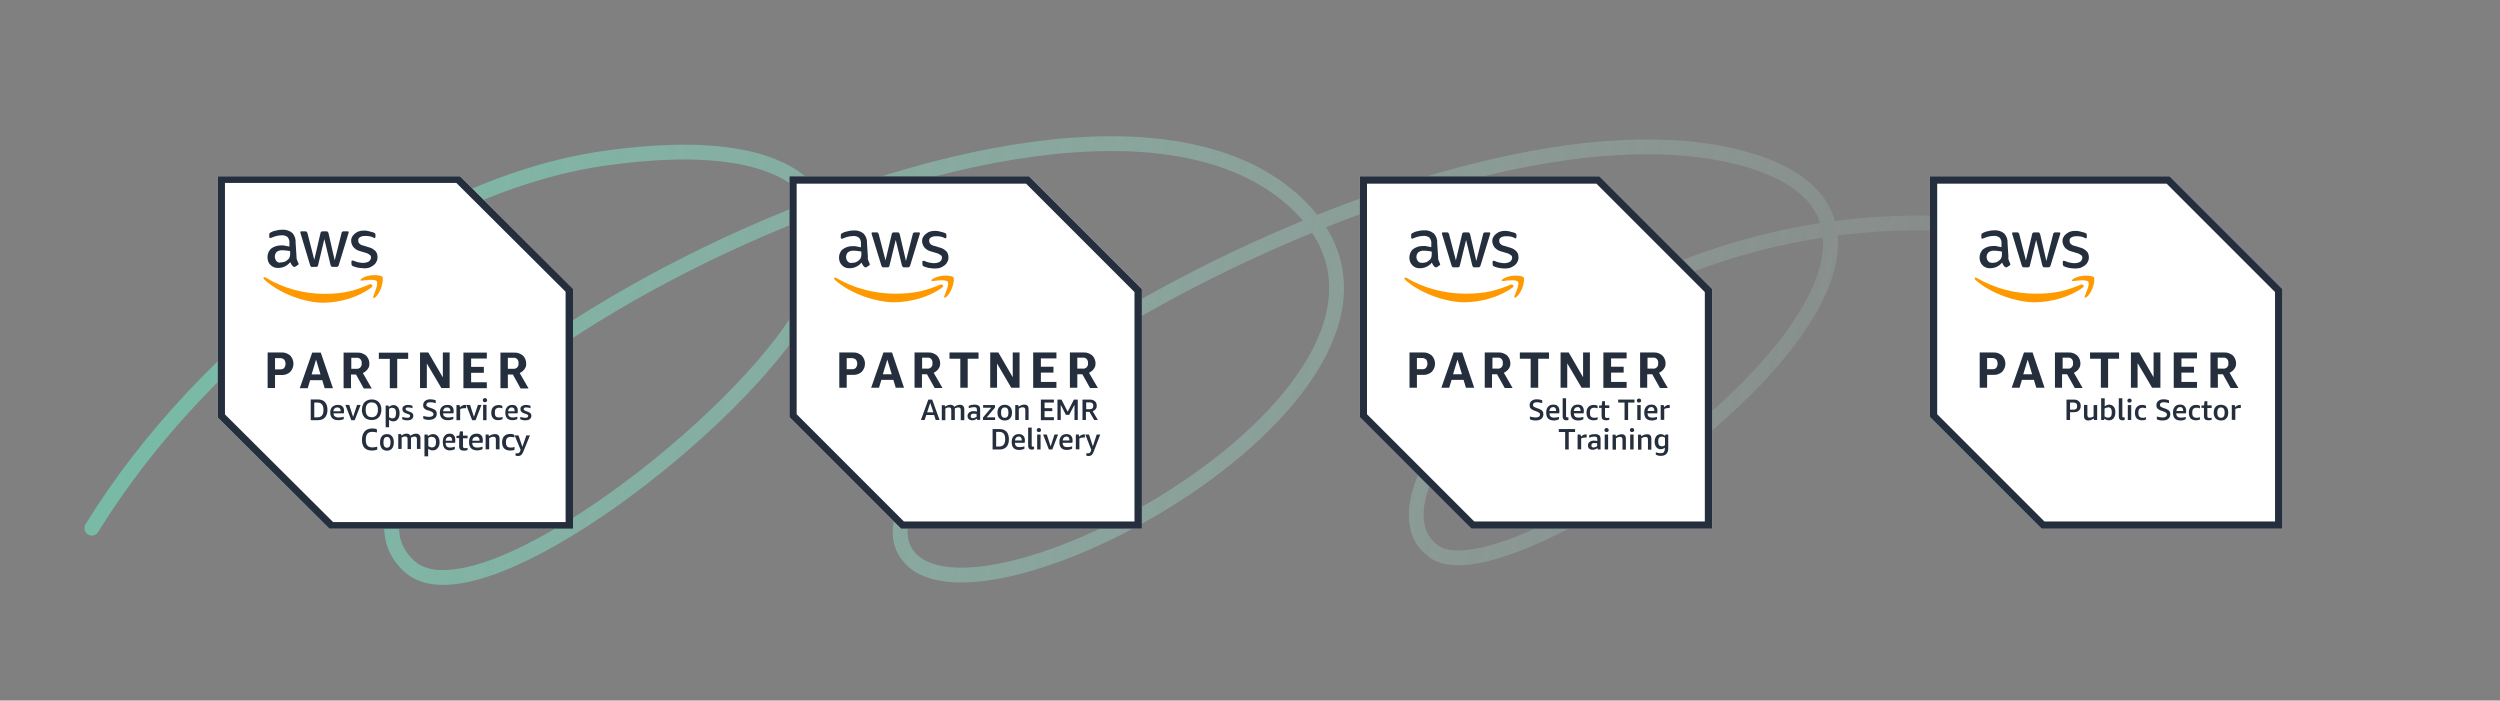 <?xml version="1.0" encoding="UTF-8"?>
<svg id="Layer_1" xmlns="http://www.w3.org/2000/svg" xmlns:xlink="http://www.w3.org/1999/xlink" version="1.1" viewBox="0 0 1688 473">
  <rect x="0" y="0" width="1688" height="473" fill="#808080" stroke="none"/>
  <!-- Generator: Adobe Illustrator 29.7.1, SVG Export Plug-In . SVG Version: 2.1.1 Build 8)  -->
  <defs>
    <style>
      .st0, .st1 {
        fill: none;
      }

      .st2 {
        fill: #f90;
      }

      .st3 {
        clip-path: url(#clippath-1);
      }

      .st4 {
        clip-path: url(#clippath-2);
      }

      .st5 {
        fill: #fff;
      }

      .st1 {
        stroke: url(#linear-gradient);
        stroke-linecap: round;
        stroke-width: 10px;
      }

      .st6 {
        fill: #242e3d;
      }

      .st7 {
        clip-path: url(#clippath);
      }
    </style>
    <linearGradient id="linear-gradient" x1="169.2" y1="350.3" x2="1506.5" y2="29.3" gradientTransform="translate(0 474) scale(1 -1)" gradientUnits="userSpaceOnUse">
      <stop offset="0" stop-color="#75e1c1" stop-opacity=".6"/>
      <stop offset="1" stop-color="#d1f5ea" stop-opacity="0"/>
    </linearGradient>
    <clipPath id="clippath">
      <rect class="st0" x="147" y="119" width="240" height="238"/>
    </clipPath>
    <clipPath id="clippath-1">
      <rect class="st0" x="918" y="119" width="238" height="238"/>
    </clipPath>
    <clipPath id="clippath-2">
      <rect class="st0" x="1303.1" y="119" width="238" height="238"/>
    </clipPath>
  </defs>
  <path class="st1" d="M62,356.6c75.9-123.2,218.7-231.3,345.2-249.6,143.5-20.7,178.4,36.1,131.6,108.9-51.3,79.9-219,206.2-262.4,166.5C178.1,292.7,711.3-7.4,872.4,134.5c133.2,117.3-216.9,309.6-260.9,238.4-47.3-76.7,366.2-320.3,565.5-265.9,195.2,53.3-151.5,303.2-208,265.9-66.6-44,135.6-266.3,408-214.6"/>
  <g>
    <g class="st7">
      <g>
        <path class="st5" d="M310.1,118.5h-163.2v163.3l76,75.7h164v-162.5l-76.8-76.5Z"/>
        <path class="st6" d="M308.1,123.5l73.8,73.5v155.5h-157l-73-72.7V123.5h156.2ZM310.1,118.5h-163.2v163.3l76,75.7h164v-162.5l-76.8-76.5Z"/>
        <path class="st6" d="M185.7,253.2v8.8h-5v-24h9.2c2.2-.2,4.2.6,6,2,3,3.2,3,8,0,11.2-1.6,1.4-3.8,2.2-6,2h-4.2ZM185.7,249.4h3.6c1,0,2-.2,2.6-1,1.2-1.6,1.2-4,0-5.6-.8-.6-1.6-1-2.6-1h-3.6v7.6h0ZM219.2,262.1l-1.6-5.4h-8.2l-1.6,5.4h-5.4l8.4-24h5.8l8.2,24h-5.6ZM210.4,252.8h6l-3-10-3,10h0ZM232,262.1v-24h9.2c2.2-.2,4.2.6,6,2,1.4,1.4,2.2,3.4,2.2,5.4s-.4,2.6-1.2,3.8c-.8,1.2-2,2-3.2,2.6l6,10.4h-5.4l-5.2-9.4h-3.4v9.2h-5ZM237,249h3.6c1.8.2,3.4-1,3.6-2.8v-1c.2-1.8-1-3.4-2.6-3.6h-4.4v7.4h-.2ZM263.2,262.1v-19.8h-7.4v-4.2h19.8v4.2h-7.4v19.8h-5ZM288.2,245.4v16.6h-4.6v-24h5.6l9.8,16.8v-16.8h4.6v24h-5.6l-9.8-16.6h0ZM312.9,262.1v-24h15.8v4h-10.6v5.6h8.6v4h-8.6v6.4h10.6v4h-15.8ZM337.9,262.1v-24h9.2c2.2-.2,4.2.6,6,2,1.4,1.4,2.2,3.4,2.2,5.4s-.4,2.6-1.2,3.8c-.8,1.2-2,2-3.2,2.6l6,10.4h-5.4l-5.2-9.4h-3.4v9.2h-5ZM342.9,249h3.6c1.8.2,3.4-1,3.6-2.8v-1c.2-1.8-1-3.4-2.6-3.6h-4.6v7.4h0Z"/>
        <path class="st6" d="M200.2,173.2c0,.8,0,1.6.4,2.4.2.6.6,1.4.8,2,.2.2.2.4.2.6,0,.4-.2.6-.6.8l-1.8,1.2h-.6c-.4,0-.6-.2-.8-.4-.4-.4-.8-.8-1-1.2-.2-.4-.6-1-.8-1.6-2,2.4-4.8,3.9-8,3.9-2,.2-4-.6-5.4-2-1.4-1.4-2-3.2-2-5.3s.8-4.2,2.4-5.7c1.8-1.4,4.2-2.2,6.6-2.2s2,0,2.8.2l3,.6v-2c.2-1.6-.2-3.2-1.2-4.4-1.2-1-2.8-1.4-4.4-1.2-1,0-2,.2-3,.4-1,.2-2,.6-3,1-.4.2-.6.2-1,.4h-.4c-.4,0-.6-.2-.6-.8v-1.4c0-.4,0-.6.2-1,.2-.2.4-.4.8-.6,1-.6,2.2-1,3.4-1.2,1.4-.4,2.8-.6,4.2-.6,2.6-.2,5,.6,7,2.2,1.6,1.8,2.4,4.2,2.2,6.7l.6,9.3h0ZM189.3,177.2c1,0,1.8-.2,2.8-.4,1-.4,1.8-1,2.6-1.8.4-.4.8-1,1-1.8.2-.8.2-1.6.2-2.4v-1.2c-.8-.2-1.6-.4-2.4-.4-.8-.2-1.6-.2-2.6-.2-1.4-.2-2.8.2-4,1-1.6,1.6-1.8,4.2-.4,6.1.8,1,1.8,1.4,2.8,1.2ZM211,180.3c-.4,0-.8,0-1-.2-.2-.2-.4-.6-.6-1l-6.4-21.3c-.2-.4-.2-.8-.2-1,0-.4.2-.6.4-.6h2.8c.4,0,.8,0,1,.2.2.2.4.6.6,1l4.6,18,4.2-18c0-.4.2-.8.6-1,.4-.2.8-.2,1-.2h2.2c.4,0,.8,0,1,.2.2.2.4.6.6,1l4.2,18.4,4.6-18.4c0-.4.2-.8.6-1,.4-.2.6-.2,1-.2h2.6c.4,0,.6.2.6.4v.6c0,.2-.2.4-.2.6l-6.4,21c0,.4-.2.8-.6,1-.2.4-.6.4-1,.4h-2.4c-.4,0-.8,0-1-.2-.2-.4-.4-.6-.6-1l-4.2-17.6-4.2,17.6c0,.4-.2.8-.6,1-.2.2-.6.2-.8.2h-2.4ZM245.7,181.1c-1.4,0-2.8-.2-4.2-.4-1-.2-2.2-.6-3.2-1-.6-.2-1-.8-1-1.6v-1.4c0-.6.2-.8.6-.8h.4c.2,0,.4.2.6.2,1,.4,2,.8,3,1,1,.2,2.2.4,3.2.4s2.8-.2,4-1c.8-.6,1.4-1.6,1.4-2.6s-.2-1.4-.8-1.8c-.8-.6-1.8-1.2-2.8-1.4l-4-1.2c-1.6-.4-3.2-1.4-4.4-2.8-.8-1.2-1.4-2.6-1.4-4s.2-2,.8-3c.4-.8,1.2-1.6,2-2.2.8-.6,1.8-1.2,2.8-1.4,1.2-.4,2.2-.4,3.4-.4s1.2,0,1.8.2c.6,0,1.2.2,1.8.4.6.2,1,.2,1.6.4.4.2.8.2,1.2.4.4.2.6.4.8.6.2.2.2.6.2,1v1.2c0,.6-.2.8-.6.8s-.8-.2-1-.4c-1.6-.8-3.4-1-5.2-1s-2.4.2-3.6.8c-.8.4-1.4,1.4-1.2,2.4,0,.8.2,1.4.8,2,.8.8,1.8,1.2,3,1.4l3.8,1.2c1.6.4,3,1.4,4.2,2.6.8,1,1.2,2.4,1.2,3.9s-.2,2.2-.8,3.2c-.4,1-1.2,1.8-2,2.4-.8.6-2,1.2-3,1.6-.8.2-2.2.4-3.4.4h0Z"/>
        <path class="st2" d="M250.7,194.1c-8.9,6.8-21.6,10.3-32.7,10.3s-28.9-5.6-39.8-15.9c-.8-.8,0-1.8,1-1.2,12.1,7.4,25.9,11.1,39.8,11.1s20.8-2.3,30.5-6.4c1.4-.6,2.8,1,1.2,2.1ZM252,200.3c-.4.8.4,1.2,1.2.6,4.8-4.1,5.9-12.8,5-14-1-1.2-9.3-2.3-14.3,1.4-.8.6-.6,1.5.2,1.2,2.8-.4,9.1-1.2,10.3.4,1.2,1.6-1.4,7.6-2.4,10.3h0Z"/>
        <path class="st6" d="M209.8,283.7v-14h4.8c2.1,0,3.7.6,4.8,1.8,1.1,1.2,1.7,2.9,1.7,5.2s-.6,4-1.7,5.2c-1.1,1.2-2.7,1.8-4.8,1.8h-4.8ZM212.2,271.7v10.1h2c2.8,0,4.2-1.6,4.2-4.8v-.4c0-3.2-1.4-4.8-4.2-4.8h-2Z"/>
        <path class="st6" d="M225.2,279.1c0,1,.3,1.7.9,2.1.6.4,1.4.7,2.6.7s2.2-.2,3.4-.5v1.6c-.5.2-1.1.4-1.7.5-.6.2-1.3.2-2,.2-1.7,0-3.1-.4-4-1.3-.9-.9-1.4-2.1-1.4-3.8s.4-2.9,1.3-3.8c.9-.9,2.2-1.4,3.8-1.4s2.4.3,3.1,1c.7.7,1.1,1.6,1.1,2.9s0,1.2-.2,1.8h-6.9ZM227.8,275.1c-.8,0-1.4.2-1.9.7-.5.5-.8,1.1-.8,1.9h4.9v-.2c0-.8-.2-1.4-.6-1.8-.4-.4-.9-.6-1.7-.6Z"/>
        <path class="st6" d="M237.2,283.7l-4-10.3h2.6l2.6,8.1,2.7-8.1h2.4l-4,10.3h-2.3,0Z"/>
        <path class="st6" d="M246.9,276.7c0,1.6.3,2.9,1,3.7.7.9,1.7,1.3,3.1,1.3s2.3-.4,3.1-1.3c.7-.9,1.1-2.1,1.1-3.7s-.4-2.9-1.1-3.7c-.7-.9-1.7-1.3-3.1-1.3s-2.4.4-3.1,1.3c-.7.8-1,2.1-1,3.7ZM244.4,276.7c0-1.4.3-2.7.8-3.7.5-1.1,1.3-1.9,2.3-2.4,1-.6,2.2-.9,3.5-.9s2.5.3,3.4.8c1,.5,1.7,1.3,2.3,2.4.6,1.1.8,2.3.8,3.8s-.3,2.6-.8,3.7c-.5,1.1-1.3,1.8-2.3,2.4-1,.6-2.2.8-3.5.8s-2.5-.3-3.5-.8c-1-.5-1.7-1.4-2.3-2.4-.5-1.1-.8-2.3-.8-3.7h0Z"/>
        <path class="st6" d="M260.4,288.4v-14.6h1.9l.2,1.1c.4-.4.9-.8,1.5-1,.6-.2,1.1-.4,1.7-.4,1.2,0,2.2.5,3,1.5.7,1,1.1,2.3,1.1,3.9s-.2,2.1-.5,2.9c-.3.8-.8,1.5-1.5,2-.6.5-1.4.7-2.2.7s-1.1-.1-1.6-.3c-.5-.2-.9-.5-1.3-.8v5.1h-2.3ZM265,275.3c-.9,0-1.6.2-2.3.8v5.6c.7.5,1.5.8,2.3.8s1.4-.3,1.8-.9c.4-.6.6-1.5.6-2.7s-.2-2.1-.6-2.6c-.4-.6-1-.9-1.8-.9h0Z"/>
        <path class="st6" d="M276.9,280.8c0-.3-.1-.5-.3-.7-.2-.2-.5-.4-1-.5l-1.7-.6c-1.5-.6-2.2-1.4-2.2-2.7s.3-1.6,1-2.1c.7-.5,1.6-.8,2.8-.8s2.1.2,3,.6v1.6c-1-.3-2-.5-2.9-.5s-1,0-1.3.3c-.3.2-.4.4-.4.8s.1.5.3.7c.2.2.6.4,1.1.6l1.6.6c.8.3,1.4.7,1.7,1.1.3.4.5.9.5,1.5,0,1-.4,1.7-1.1,2.3-.7.6-1.7.8-3,.8s-1.2,0-1.8-.2c-.6-.1-1.1-.3-1.6-.5v-1.6c1.3.4,2.4.6,3.4.6s1.1-.1,1.4-.3c.3-.2.5-.5.5-.9h0Z"/>
        <path class="st6" d="M288.9,277.2c-1.1-.4-1.9-.9-2.5-1.5-.5-.6-.7-1.3-.7-2.1,0-1.2.5-2.2,1.3-2.9.9-.7,2-1.1,3.5-1.1s2.5.2,3.7.7v1.9c-1.3-.4-2.5-.6-3.6-.6-1.8,0-2.7.6-2.7,1.7s.2.8.5,1.1c.3.3.9.6,1.7.8l1.7.6c1.1.4,1.9.9,2.4,1.4.5.6.7,1.3.7,2.2,0,1.3-.5,2.3-1.4,3-.9.7-2.2,1.1-3.8,1.1s-1.4,0-2.1-.2c-.7-.1-1.3-.3-1.8-.6v-1.9c.6.2,1.3.4,2,.5.7.1,1.4.2,1.9.2.9,0,1.6-.2,2.2-.5.5-.3.8-.8.8-1.4s-.2-.8-.5-1.1c-.3-.3-.8-.5-1.6-.9l-1.8-.7h0Z"/>
        <path class="st6" d="M299.2,279.1c0,1,.3,1.7.9,2.1.6.4,1.4.7,2.6.7s2.2-.2,3.4-.5v1.6c-.5.2-1.1.4-1.7.5-.7.2-1.3.2-2,.2-1.8,0-3.1-.4-4-1.3-.9-.9-1.4-2.1-1.4-3.8s.4-2.9,1.3-3.8c.9-.9,2.2-1.4,3.8-1.4s2.4.3,3.1,1c.7.7,1.1,1.6,1.1,2.9s0,1.2-.2,1.8h-6.9ZM301.9,275.1c-.8,0-1.4.2-1.9.7-.5.5-.8,1.1-.8,1.9h4.9v-.2c0-.8-.2-1.4-.6-1.8-.4-.4-.9-.6-1.7-.6h0Z"/>
        <path class="st6" d="M308.2,283.7v-10.2h2.1l.3,1.5c.6-.6,1.1-1,1.6-1.2s1-.4,1.6-.4.5,0,.9,0v2.2c-.4,0-.8,0-1.2,0-1.1,0-2,.2-2.8.7v7.4h-2.6Z"/>
        <path class="st6" d="M318.8,283.7l-4-10.3h2.6l2.6,8.1,2.7-8.1h2.4l-4,10.3h-2.3,0Z"/>
        <path class="st6" d="M326.2,283.7v-10.4h2.3v10.4h-2.3ZM327.4,271.6c-.4,0-.8-.1-1-.4-.2-.2-.4-.6-.4-1s.1-.8.4-1c.2-.2.6-.4,1-.4s.8.1,1.1.4c.2.2.4.6.4,1s-.1.8-.4,1c-.2.2-.6.4-1.1.4Z"/>
        <path class="st6" d="M339.1,283.1c-.8.4-1.7.6-2.7.6-1.5,0-2.7-.4-3.5-1.3-.8-.9-1.2-2.1-1.2-3.7s.4-2.9,1.3-3.8c.9-.9,2-1.4,3.6-1.4s1.8.2,2.6.6v1.6c-.9-.3-1.6-.4-2.2-.4-1,0-1.7.3-2.2.8-.5.5-.7,1.3-.7,2.5v.2c0,1.1.2,1.9.7,2.4.5.5,1.2.7,2.2.7s1.5-.1,2.3-.4v1.6h0Z"/>
        <path class="st6" d="M343.1,279.1c0,1,.3,1.7.8,2.1.5.4,1.3.7,2.3.7s2-.2,3.1-.5v1.6c-.4.2-1,.4-1.5.5-.6.2-1.2.2-1.8.2-1.6,0-2.8-.4-3.6-1.3-.8-.9-1.2-2.1-1.2-3.8s.4-2.9,1.2-3.8c.8-.9,1.9-1.4,3.4-1.4s2.2.3,2.8,1c.7.7,1,1.6,1,2.9s0,1.2-.2,1.8h-6.2ZM345.5,275.1c-.7,0-1.2.2-1.7.7-.4.5-.7,1.1-.7,1.9h4.4v-.2c0-.8-.2-1.4-.5-1.8-.4-.4-.8-.6-1.5-.6Z"/>
        <path class="st6" d="M356.6,280.8c0-.3,0-.5-.3-.7-.2-.2-.5-.4-1-.5l-1.7-.6c-1.5-.6-2.2-1.4-2.2-2.7s.3-1.6,1-2.1,1.6-.8,2.8-.8,2.1.2,3,.6v1.6c-1-.3-2-.5-2.9-.5s-1,0-1.3.3c-.3.2-.4.4-.4.8s.1.5.3.7c.2.2.6.4,1.1.6l1.6.6c.8.3,1.4.7,1.7,1.1.3.4.5.9.5,1.5,0,1-.4,1.7-1.1,2.3-.7.6-1.7.8-3,.8s-1.2,0-1.8-.2c-.6-.1-1.1-.3-1.6-.5v-1.6c1.3.4,2.4.6,3.4.6s1.1-.1,1.4-.3c.3-.2.5-.5.5-.9h0Z"/>
        <path class="st6" d="M254.7,303.6c-1.1.4-2.3.6-3.6.6-2.2,0-3.9-.6-5-1.8-1.1-1.2-1.7-3-1.7-5.4s.6-4.3,1.8-5.7c1.2-1.3,2.9-2,5-2s2.3.2,3.3.6v2.1c-1.3-.3-2.3-.4-3.1-.4-1.5,0-2.6.4-3.3,1.2-.7.8-1.1,2.1-1.1,3.8v.5c0,1.7.3,2.9,1.1,3.8.7.8,1.8,1.2,3.3,1.2s1.9-.2,3.3-.5v2.1h0Z"/>
        <path class="st6" d="M261.3,304.3c-1.5,0-2.6-.5-3.5-1.5-.8-1-1.2-2.4-1.2-4.1s.4-3.1,1.2-4.1c.8-1,2-1.5,3.5-1.5s2.6.5,3.4,1.5c.8,1,1.2,2.3,1.2,4.1s-.4,3.1-1.2,4.1c-.8,1-2,1.5-3.4,1.5ZM261.3,302.3c1.6,0,2.4-1.2,2.4-3.6s-.8-3.7-2.4-3.7-2.4,1.2-2.4,3.7.8,3.6,2.4,3.6Z"/>
        <path class="st6" d="M281.5,303.3v-6.8c0-.6-.1-1-.4-1.3-.2-.3-.6-.4-1.1-.4s-.9,0-1.3.2c-.4.1-.8.3-1.2.5v7.7h-2.3v-6.8c0-.6-.1-1-.4-1.3-.2-.3-.6-.4-1.1-.4s-.8,0-1.3.2c-.4.1-.8.3-1.2.5v7.7h-2.3v-10h1.9l.2,1c.7-.4,1.3-.8,1.8-1,.6-.2,1.2-.3,1.8-.3,1.2,0,2,.4,2.5,1.4,1.3-.9,2.6-1.4,3.8-1.4s1.7.3,2.2.8c.5.5.8,1.2.8,2.2v7.3h-2.3Z"/>
        <path class="st6" d="M286.6,308v-14.6h2.1l.2,1.1c.5-.4,1-.8,1.6-1,.6-.2,1.3-.4,1.9-.4,1.3,0,2.4.5,3.2,1.5.8,1,1.2,2.3,1.2,3.9s-.2,2.1-.6,2.9c-.3.8-.9,1.5-1.6,2-.7.5-1.5.7-2.4.7s-1.2-.1-1.7-.3c-.6-.2-1-.5-1.4-.8v5.1h-2.5ZM291.7,294.9c-.9,0-1.8.2-2.5.8v5.6c.8.5,1.6.8,2.5.8s1.6-.3,2-.9c.5-.6.7-1.5.7-2.7s-.2-2.1-.7-2.6c-.4-.6-1.1-.9-2-.9h0Z"/>
        <path class="st6" d="M300.9,299.2c0,1.1.3,1.8.8,2.3.5.5,1.3.7,2.3.7s2-.2,3.1-.6v1.7c-.4.2-1,.4-1.5.6-.6.1-1.2.2-1.8.2-1.6,0-2.8-.5-3.6-1.4-.8-.9-1.2-2.3-1.2-4.2s.4-3.2,1.2-4.2c.8-1,1.9-1.5,3.4-1.5s2.2.4,2.8,1.1c.7.7,1,1.8,1,3.2s0,1.4-.2,1.9h-6.2ZM303.3,294.9c-.7,0-1.2.2-1.7.7-.4.5-.7,1.2-.7,2h4.4v-.2c0-.8-.2-1.5-.5-1.9-.4-.4-.8-.7-1.5-.7h0Z"/>
        <path class="st6" d="M315.6,303.9c-.7.2-1.5.4-2.3.4s-2-.2-2.5-.7c-.5-.5-.8-1.3-.8-2.3v-5.5h-1.8v-1.5l1.9-.2.4-2.8h2.1v2.8h3.1v1.8h-3.1v5.4c0,.4.1.8.3,1,.3.2.7.3,1.2.3s1.1,0,1.6-.2v1.6h0Z"/>
        <path class="st6" d="M318.9,299.2c0,1.1.3,1.8.9,2.3.6.5,1.4.7,2.6.7s2.2-.2,3.4-.6v1.7c-.5.2-1.1.4-1.7.6-.6.1-1.3.2-2,.2-1.7,0-3.1-.5-4-1.4-.9-.9-1.4-2.3-1.4-4.2s.4-3.2,1.3-4.2c.9-1,2.2-1.5,3.8-1.5s2.4.4,3.1,1.1c.7.7,1.1,1.8,1.1,3.2s0,1.4-.2,1.9h-6.9ZM321.6,294.9c-.7,0-1.4.2-1.9.7-.5.5-.8,1.2-.8,2h4.9v-.2c0-.8-.2-1.5-.6-1.9-.4-.4-.9-.7-1.7-.7h0Z"/>
        <path class="st6" d="M334.8,303.3v-6.6c0-.6-.1-1.1-.4-1.4-.3-.3-.7-.4-1.3-.4-.9,0-1.8.3-2.8.9v7.6h-2.4v-10h2l.2,1.1c1.3-.9,2.7-1.4,4.1-1.4s1.8.3,2.3.8c.5.5.8,1.2.8,2.2v7.3h-2.4Z"/>
        <path class="st6" d="M347.5,303.6c-.9.5-1.9.6-3.1.6-1.7,0-3-.5-4-1.4-.9-1-1.4-2.3-1.4-4.1s.5-3.2,1.4-4.2c1-1,2.3-1.5,4-1.5s2,.2,2.9.6v1.8c-1-.3-1.8-.4-2.5-.4-1.1,0-1.9.3-2.4.8-.5.6-.8,1.5-.8,2.7v.3c0,1.2.3,2.1.8,2.6.5.6,1.3.8,2.4.8s1.6-.1,2.6-.4v1.7h0Z"/>
        <path class="st6" d="M351.6,303.9l-4.1-9.9h2.6l2.6,7.7,2.7-7.7h2.4l-4.6,11.3c-.4.9-.8,1.6-1.4,2-.5.4-1.2.6-2,.6s-1.2-.1-1.7-.3v-1.6c.3,0,.7.1,1,.1.6,0,1-.1,1.3-.3.3-.2.6-.6.9-1.4l.2-.7Z"/>
      </g>
    </g>
    <g class="st3">
      <g>
        <path class="st5" d="M1079.9,119h-161.8v162.6l75.4,75.4h162.6v-161.8l-76.2-76.2Z"/>
        <path class="st6" d="M1077.9,124l73.2,73.2v154.9h-155.7l-72.4-72.4V124h154.9ZM1079.9,119h-161.8v162.6l75.4,75.4h162.6v-161.8l-76.2-76.2Z"/>
        <path class="st6" d="M956.7,253.1v8.7h-5v-23.8h9.1c2.2-.2,4.1.6,5.9,2,3,3.2,3,7.9,0,11.1-1.6,1.4-3.8,2.2-5.9,2h-4.2ZM956.7,249.3h3.6c1,0,2-.2,2.6-1,1.2-1.6,1.2-4,0-5.6-.8-.6-1.6-1-2.6-1h-3.6v7.5h0ZM989.8,261.8l-1.6-5.3h-8.1l-1.6,5.3h-5.3l8.3-23.8h5.8l8.1,23.8h-5.6ZM981.1,252.7h6l-3-9.9-3,9.9h0ZM1002.5,261.8v-23.8h9.1c2.2-.2,4.2.6,6,2,1.4,1.4,2.2,3.4,2.2,5.3s-.4,2.6-1.2,3.8c-.8,1.2-2,2-3.2,2.6l5.9,10.3h-5.3l-5.2-9.3h-3.4v9.1h-5ZM1007.5,248.9h3.6c1.8.2,3.4-1,3.6-2.8v-1c.2-1.8-1-3.4-2.6-3.6h-4.4v7.3h-.2ZM1033.5,261.8v-19.6h-7.3v-4.2h19.7v4.2h-7.3v19.6h-5ZM1058.2,245.3v16.5h-4.5v-23.8h5.5l9.7,16.7v-16.7h4.6v23.8h-5.6l-9.7-16.5h0ZM1082.6,261.8v-23.8h15.7v4h-10.5v5.6h8.5v4h-8.5v6.3h10.5v4h-15.7ZM1107.4,261.8v-23.8h9.1c2.2-.2,4.2.6,5.9,2,1.4,1.4,2.2,3.4,2.2,5.3s-.4,2.6-1.2,3.8c-.8,1.2-2,2-3.2,2.6l5.9,10.3h-5.3l-5.2-9.3h-3.4v9.1h-5ZM1112.4,248.9h3.6c1.8.2,3.4-1,3.6-2.8v-1c.2-1.8-1-3.4-2.6-3.6h-4.6v7.3h0Z"/>
        <path class="st6" d="M971,173.5c0,.8,0,1.6.4,2.4.2.6.6,1.4.8,2,.2.2.2.4.2.6,0,.4-.2.6-.6.8l-1.8,1.2h-.6c-.4,0-.6-.2-.8-.4-.4-.4-.8-.8-1-1.2-.2-.4-.6-1-.8-1.6-2,2.4-4.8,3.8-7.9,3.8-2,.2-4-.6-5.3-2-1.4-1.4-2-3.2-2-5.2s.8-4.2,2.4-5.6c1.8-1.4,4.2-2.2,6.6-2.2s2,0,2.8.2l3,.6v-2c.2-1.6-.2-3.2-1.2-4.4-1.2-1-2.8-1.4-4.4-1.2-1,0-2,.2-3,.4-1,.2-2,.6-3,1-.4.2-.6.2-1,.4h-.4c-.4,0-.6-.2-.6-.8v-1.4c0-.4,0-.6.2-1,.2-.2.4-.4.8-.6,1-.6,2.2-1,3.3-1.2,1.4-.4,2.8-.6,4.2-.6,2.6-.2,5,.6,6.9,2.2,1.6,1.8,2.4,4.2,2.2,6.6l.6,9.1h0ZM960.1,177.5c1,0,1.8-.2,2.8-.4,1-.4,1.8-1,2.6-1.8.4-.4.8-1,1-1.8.2-.8.2-1.6.2-2.4v-1.2c-.8-.2-1.6-.4-2.4-.4-.8-.2-1.6-.2-2.6-.2-1.4-.2-2.8.2-4,1-1.6,1.6-1.8,4.2-.4,5.9.8,1,1.8,1.4,2.8,1.2ZM981.7,180.5c-.4,0-.8,0-1-.2-.2-.2-.4-.6-.6-1l-6.3-20.8c-.2-.4-.2-.8-.2-1,0-.4.2-.6.4-.6h2.8c.4,0,.8,0,1,.2.2.2.4.6.6,1l4.6,17.7,4.2-17.7c0-.4.2-.8.6-1,.4-.2.8-.2,1-.2h2.2c.4,0,.8,0,1,.2.2.2.4.6.6,1l4.2,18.1,4.6-18.1c0-.4.2-.8.6-1,.4-.2.6-.2,1-.2h2.6c.4,0,.6.2.6.4v.6c0,.2-.2.4-.2.6l-6.3,20.6c0,.4-.2.8-.6,1-.2.4-.6.4-1,.4h-2.4c-.4,0-.8,0-1-.2-.2-.4-.4-.6-.6-1l-4.2-17.3-4.2,17.3c0,.4-.2.8-.6,1-.2.2-.6.2-.8.2h-2.4ZM1016.2,181.3c-1.4,0-2.8-.2-4.2-.4-1-.2-2.2-.6-3.2-1-.6-.2-1-.8-1-1.6v-1.4c0-.6.2-.8.6-.8h.4c.2,0,.4.2.6.2,1,.4,2,.8,3,1,1,.2,2.2.4,3.2.4s2.8-.2,4-1c.8-.6,1.4-1.6,1.4-2.6s-.2-1.4-.8-1.8c-.8-.6-1.8-1.2-2.8-1.4l-4-1.2c-1.6-.4-3.2-1.4-4.4-2.8-.8-1.2-1.4-2.6-1.4-4s.2-2,.8-3c.4-.8,1.2-1.6,2-2.2s1.8-1.2,2.8-1.4c1.2-.4,2.2-.4,3.3-.4s1.2,0,1.8.2c.6,0,1.2.2,1.8.4.6.2,1,.2,1.6.4.4.2.8.2,1.2.4.4.2.6.4.8.6.2.2.2.6.2,1v1.2c0,.6-.2.8-.6.8s-.8-.2-1-.4c-1.6-.8-3.4-1-5.2-1s-2.4.2-3.6.8c-.8.4-1.4,1.4-1.2,2.4,0,.8.2,1.4.8,2,.8.8,1.8,1.2,3,1.4l3.8,1.2c1.6.4,3,1.4,4.2,2.6.8,1,1.2,2.4,1.2,3.8s-.2,2.2-.8,3.2c-.4,1-1.2,1.8-2,2.4-.8.6-2,1.2-3,1.6-.8.2-2.2.4-3.4.4h0Z"/>
        <path class="st2" d="M1021.2,194.2c-8.9,6.5-21.6,9.9-32.7,9.9s-29-5.4-39.9-15.3c-.8-.8,0-1.8,1-1.2,12.1,7.1,26,10.7,39.9,10.7s20.8-2.2,30.5-6.1c1.4-.6,2.8,1,1.2,2ZM1022.5,200.1c-.4.8.4,1.2,1.2.6,4.8-4,6-12.3,5-13.5-1-1.2-9.3-2.2-14.3,1.4-.8.6-.6,1.4.2,1.2,2.8-.4,9.1-1.2,10.3.4,1.2,1.6-1.4,7.3-2.4,9.9h0Z"/>
        <path class="st6" d="M1036,277.3c-1.1-.4-1.9-.9-2.5-1.5-.5-.6-.7-1.3-.7-2.2,0-1.2.4-2.2,1.3-2.9.9-.7,2-1.1,3.5-1.1s2.5.2,3.7.7v1.9c-1.3-.4-2.5-.6-3.6-.6-1.7,0-2.6.6-2.6,1.8s.2.8.5,1.1c.3.3.9.6,1.7.9l1.7.6c1.1.4,1.9.9,2.4,1.5.5.6.7,1.3.7,2.2,0,1.3-.5,2.4-1.4,3.1-.9.8-2.2,1.1-3.8,1.1s-1.4,0-2.1-.2c-.7-.1-1.3-.3-1.8-.6v-1.9c.6.2,1.3.4,2,.5.7.1,1.4.2,1.9.2.9,0,1.6-.2,2.1-.5.5-.3.8-.8.8-1.5s-.2-.8-.5-1.1c-.3-.3-.8-.6-1.6-.9l-1.8-.7h0Z"/>
        <path class="st6" d="M1046.2,279.1c0,1,.3,1.7.8,2.2.5.4,1.3.7,2.4.7s2.1-.2,3.2-.5v1.6c-.4.2-1,.4-1.6.6-.6.2-1.3.2-1.9.2-1.6,0-2.9-.4-3.8-1.3-.9-.9-1.3-2.2-1.3-4s.4-3,1.3-4c.8-1,2-1.4,3.5-1.4s2.3.3,3,1.1c.7.7,1.1,1.7,1.1,3s0,1.3-.2,1.8h-6.5ZM1048.7,274.9c-.7,0-1.3.2-1.8.7-.4.5-.7,1.1-.8,1.9h4.6v-.2c0-.8-.2-1.4-.5-1.8-.4-.4-.9-.7-1.6-.7h0Z"/>
        <path class="st6" d="M1059.1,283.5c-.5.2-1,.3-1.6.3-.8,0-1.4-.2-1.8-.7-.4-.4-.6-1.1-.6-2v-12.2h2.3v12c0,.3,0,.6.2.7.1.1.3.2.6.2s.5,0,.8,0v1.6h0Z"/>
        <path class="st6" d="M1062.7,279.1c0,1,.3,1.7.8,2.2.5.4,1.3.7,2.4.7s2.1-.2,3.2-.5v1.6c-.5.2-1,.4-1.6.6-.6.2-1.3.2-1.9.2-1.6,0-2.9-.4-3.8-1.3-.9-.9-1.3-2.2-1.3-4s.4-3,1.3-4c.8-1,2-1.4,3.5-1.4s2.3.3,3,1.1c.7.7,1.1,1.7,1.1,3s0,1.3-.2,1.8h-6.5ZM1065.2,274.9c-.7,0-1.3.2-1.8.7-.4.5-.7,1.1-.8,1.9h4.6v-.2c0-.8-.2-1.4-.5-1.8-.4-.4-.9-.7-1.6-.7h0Z"/>
        <path class="st6" d="M1078.8,283.2c-.8.4-1.7.6-2.8.6-1.6,0-2.8-.5-3.6-1.3-.8-.9-1.2-2.2-1.2-3.8s.4-3,1.3-3.9c.9-1,2.1-1.4,3.6-1.4s1.8.2,2.6.6v1.7c-.9-.3-1.6-.4-2.3-.4-1,0-1.7.3-2.2.8-.5.5-.7,1.4-.7,2.5v.2c0,1.1.2,2,.7,2.5.5.5,1.2.8,2.2.8s1.5-.1,2.3-.4v1.6h0Z"/>
        <path class="st6" d="M1086.7,283.4c-.7.2-1.4.4-2.2.4s-1.8-.2-2.4-.7c-.5-.5-.7-1.2-.7-2.3v-5.4h-1.7v-1.5l1.8-.2.3-2.8h1.9v2.8h2.9v1.8h-2.9v5.4c0,.4.1.8.3,1,.2.2.6.3,1.1.3s1.1,0,1.5-.2v1.6h0Z"/>
        <path class="st6" d="M1096.9,283.6v-11.8h-4.3v-2h11v2h-4.3v11.8h-2.4Z"/>
        <path class="st6" d="M1105.5,283.6v-10.1h2.3v10.1h-2.3ZM1106.6,271.8c-.4,0-.8-.1-1-.3-.2-.2-.4-.6-.4-1s.1-.8.4-1,.6-.4,1-.4.8.1,1.1.4.4.6.4,1-.1.7-.4,1c-.2.2-.6.3-1.1.3Z"/>
        <path class="st6" d="M1112.4,279.1c0,1,.3,1.7.8,2.2.5.4,1.4.7,2.4.7s2.1-.2,3.2-.5v1.6c-.5.2-1,.4-1.6.6-.6.2-1.3.2-1.9.2-1.6,0-2.9-.4-3.8-1.3-.9-.9-1.3-2.2-1.3-4s.4-3,1.3-4c.9-1,2-1.4,3.5-1.4s2.3.3,3,1.1c.7.7,1.1,1.7,1.1,3s0,1.3-.2,1.8h-6.5ZM1114.9,274.9c-.7,0-1.3.2-1.7.7-.4.5-.7,1.1-.8,1.9h4.6v-.2c0-.8-.2-1.4-.5-1.8-.4-.4-.9-.7-1.6-.7Z"/>
        <path class="st6" d="M1121.3,283.6v-10.1h2l.3,1.5c.5-.6,1-1,1.5-1.2.4-.2.9-.4,1.5-.4s.5,0,.8,0v2.1c-.4,0-.8,0-1.1,0-1,0-1.8.2-2.6.7v7.3h-2.3Z"/>
        <path class="st6" d="M1056.8,303.5v-11.8h-4.3v-2h11v2h-4.3v11.8h-2.4Z"/>
        <path class="st6" d="M1065.2,303.5v-10.1h2l.3,1.5c.5-.6,1-1,1.5-1.2.5-.2,1-.4,1.5-.4s.5,0,.8,0v2.1c-.4,0-.8,0-1.1,0-1,0-1.8.2-2.6.7v7.3h-2.4Z"/>
        <path class="st6" d="M1078.8,303.5l-.2-1c-.5.4-1,.7-1.6.9-.5.2-1.1.3-1.7.3-.9,0-1.7-.3-2.3-.8-.6-.6-.8-1.3-.8-2.2s.3-1.7,1.1-2.3c.7-.6,1.6-.9,2.9-.9s1.5.1,2.3.3v-1.2c0-.7-.2-1.1-.4-1.4-.3-.3-.8-.4-1.5-.4-1,0-2.2.2-3.6.7v-1.6c.5-.2,1.1-.4,1.8-.6.7-.1,1.4-.2,2.1-.2,1.3,0,2.2.3,2.9.8.6.5.9,1.3.9,2.5v7.1h-1.9ZM1076,302.1c.4,0,.8,0,1.2-.2.4-.2.9-.4,1.2-.7v-1.9c-.7-.1-1.3-.2-1.8-.2-1.4,0-2.1.5-2.1,1.6s.1.8.4,1.1c.3.2.6.4,1.1.4h0Z"/>
        <path class="st6" d="M1083.5,303.5v-10.1h2.3v10.1h-2.3ZM1084.7,291.7c-.4,0-.8-.1-1-.3-.2-.2-.4-.6-.4-1s.1-.8.4-1,.6-.4,1-.4.8.1,1.1.4c.2.2.4.6.4,1s-.1.7-.4,1c-.2.2-.6.3-1.1.3Z"/>
        <path class="st6" d="M1095.5,303.5v-6.7c0-.6-.1-1.1-.4-1.4-.3-.3-.7-.4-1.3-.4-.9,0-1.8.3-2.7.9v7.7h-2.3v-10.1h2l.2,1.1c1.2-.9,2.6-1.4,3.9-1.4s1.7.3,2.2.8c.5.5.7,1.2.7,2.2v7.4h-2.3Z"/>
        <path class="st6" d="M1100.7,303.5v-10.1h2.3v10.1h-2.3ZM1101.9,291.7c-.4,0-.8-.1-1-.3-.2-.2-.4-.6-.4-1s.1-.8.4-1c.2-.2.6-.4,1-.4s.8.1,1.1.4c.2.2.4.6.4,1s-.1.7-.4,1c-.2.2-.6.3-1.1.3Z"/>
        <path class="st6" d="M1112.7,303.5v-6.7c0-.6-.1-1.1-.4-1.4-.3-.3-.7-.4-1.3-.4-.9,0-1.8.3-2.7.9v7.7h-2.3v-10.1h2l.2,1.1c1.2-.9,2.5-1.4,3.9-1.4s1.7.3,2.2.8c.5.5.7,1.2.7,2.2v7.4h-2.3Z"/>
        <path class="st6" d="M1124.2,302.2c-.9.7-1.8,1.1-2.9,1.1s-2.2-.4-3-1.4c-.7-.9-1.1-2.2-1.1-3.7s.2-1.9.5-2.6c.3-.8.8-1.4,1.4-1.8.6-.4,1.4-.7,2.2-.7s2.1.4,3,1.2l.2-.9h1.9v9.4c0,1.6-.4,2.8-1.3,3.7-.9.9-2.1,1.3-3.7,1.3s-2.4-.3-3.4-.8v-1.6c1.2.4,2.3.6,3.3.6s1.7-.2,2.1-.7c.4-.5.7-1.2.7-2.2v-.8h0ZM1122,301.4c.8,0,1.5-.3,2.2-.8v-5.1c-.7-.5-1.4-.7-2.2-.7s-1.4.3-1.8.8-.6,1.3-.6,2.4c0,2.2.8,3.3,2.3,3.3h0Z"/>
      </g>
    </g>
    <g class="st4">
      <g>
        <path class="st5" d="M1464.9,119h-161.8v162.6l75.4,75.4h162.6v-161.8l-76.2-76.2Z"/>
        <path class="st6" d="M1462.9,124l73.2,73.2v154.9h-155.7l-72.4-72.4V124h154.9ZM1464.9,119h-161.8v162.6l75.4,75.4h162.6v-161.8l-76.2-76.2Z"/>
        <path class="st6" d="M1341.7,253.1v8.7h-5v-23.8h9.1c2.2-.2,4.2.6,6,2,3,3.2,3,7.9,0,11.1-1.6,1.4-3.8,2.2-6,2h-4.2ZM1341.7,249.3h3.6c1,0,2-.2,2.6-1,1.2-1.6,1.2-4,0-5.6-.8-.6-1.6-1-2.6-1h-3.6v7.5h0ZM1374.9,261.8l-1.6-5.3h-8.1l-1.6,5.3h-5.3l8.3-23.8h5.8l8.1,23.8h-5.6ZM1366.1,252.7h6l-3-9.9-3,9.9h0ZM1387.5,261.8v-23.8h9.1c2.2-.2,4.2.6,5.9,2,1.4,1.4,2.2,3.4,2.2,5.3s-.4,2.6-1.2,3.8c-.8,1.2-2,2-3.2,2.6l5.9,10.3h-5.3l-5.2-9.3h-3.4v9.1h-5ZM1392.5,248.9h3.6c1.8.2,3.4-1,3.6-2.8v-1c.2-1.8-1-3.4-2.6-3.6h-4.4v7.3h-.2ZM1418.5,261.8v-19.6h-7.3v-4.2h19.6v4.2h-7.4v19.6h-5ZM1443.3,245.3v16.5h-4.5v-23.8h5.6l9.7,16.7v-16.7h4.6v23.8h-5.6l-9.7-16.5h0ZM1467.7,261.8v-23.8h15.7v4h-10.5v5.6h8.5v4h-8.5v6.3h10.5v4h-15.7ZM1492.5,261.8v-23.8h9.1c2.2-.2,4.2.6,6,2,1.4,1.4,2.2,3.4,2.2,5.3s-.4,2.6-1.2,3.8c-.8,1.2-2,2-3.2,2.6l6,10.3h-5.3l-5.2-9.3h-3.4v9.1h-5ZM1497.4,248.9h3.6c1.8.2,3.4-1,3.6-2.8v-1c.2-1.8-1-3.4-2.6-3.6h-4.6v7.3h0Z"/>
        <path class="st6" d="M1356,173.5c0,.8,0,1.6.4,2.4.2.6.6,1.4.8,2,.2.2.2.4.2.6,0,.4-.2.6-.6.8l-1.8,1.2h-.6c-.4,0-.6-.2-.8-.4-.4-.4-.8-.8-1-1.2-.2-.4-.6-1-.8-1.6-2,2.4-4.8,3.8-7.9,3.8-2,.2-4-.6-5.3-2-1.4-1.4-2-3.2-2-5.2s.8-4.2,2.4-5.6c1.8-1.4,4.2-2.2,6.6-2.2s2,0,2.8.2l3,.6v-2c.2-1.6-.2-3.2-1.2-4.4-1.2-1-2.8-1.4-4.4-1.2-1,0-2,.2-3,.4-1,.2-2,.6-3,1-.4.2-.6.2-1,.4h-.4c-.4,0-.6-.2-.6-.8v-1.4c0-.4,0-.6.2-1,.2-.2.4-.4.8-.6,1-.6,2.2-1,3.4-1.2,1.4-.4,2.8-.6,4.2-.6,2.6-.2,5,.6,6.9,2.2,1.6,1.8,2.4,4.2,2.2,6.6l.6,9.1h0ZM1345.1,177.5c1,0,1.8-.2,2.8-.4,1-.4,1.8-1,2.6-1.8.4-.4.8-1,1-1.8.2-.8.2-1.6.2-2.4v-1.2c-.8-.2-1.6-.4-2.4-.4-.8-.2-1.6-.2-2.6-.2-1.4-.2-2.8.2-4,1-1.6,1.6-1.8,4.2-.4,5.9.8,1,1.8,1.4,2.8,1.2ZM1366.7,180.5c-.4,0-.8,0-1-.2-.2-.2-.4-.6-.6-1l-6.3-20.8c-.2-.4-.2-.8-.2-1,0-.4.2-.6.4-.6h2.8c.4,0,.8,0,1,.2.2.2.4.6.6,1l4.5,17.7,4.2-17.7c0-.4.2-.8.6-1,.4-.2.8-.2,1-.2h2.2c.4,0,.8,0,1,.2.2.2.4.6.6,1l4.2,18.1,4.6-18.1c0-.4.2-.8.6-1,.4-.2.6-.2,1-.2h2.6c.4,0,.6.2.6.4v.6c0,.2-.2.4-.2.6l-6.3,20.6c0,.4-.2.8-.6,1-.2.4-.6.4-1,.4h-2.4c-.4,0-.8,0-1-.2-.2-.4-.4-.6-.6-1l-4.2-17.3-4.2,17.3c0,.4-.2.8-.6,1-.2.2-.6.2-.8.2h-2.4ZM1401.2,181.3c-1.4,0-2.8-.2-4.2-.4-1-.2-2.2-.6-3.2-1-.6-.2-1-.8-1-1.6v-1.4c0-.6.2-.8.6-.8h.4c.2,0,.4.2.6.2,1,.4,2,.8,3,1,1,.2,2.2.4,3.2.4s2.8-.2,4-1c.8-.6,1.4-1.6,1.4-2.6s-.2-1.4-.8-1.8c-.8-.6-1.8-1.2-2.8-1.4l-4-1.2c-1.6-.4-3.2-1.4-4.4-2.8-.8-1.2-1.4-2.6-1.4-4s.2-2,.8-3c.4-.8,1.2-1.6,2-2.2.8-.6,1.8-1.2,2.8-1.4,1.2-.4,2.2-.4,3.4-.4s1.2,0,1.8.2c.6,0,1.2.2,1.8.4.6.2,1,.2,1.6.4.4.2.8.2,1.2.4.4.2.6.4.8.6.2.2.2.6.2,1v1.2c0,.6-.2.8-.6.8s-.8-.2-1-.4c-1.6-.8-3.4-1-5.2-1s-2.4.2-3.6.8c-.8.4-1.4,1.4-1.2,2.4,0,.8.2,1.4.8,2,.8.8,1.8,1.2,3,1.4l3.8,1.2c1.6.4,3,1.4,4.2,2.6.8,1,1.2,2.4,1.2,3.8s-.2,2.2-.8,3.2c-.4,1-1.2,1.8-2,2.4-.8.6-2,1.2-3,1.6-.8.2-2.2.4-3.4.4h0Z"/>
        <path class="st2" d="M1406.2,194.2c-8.9,6.5-21.6,9.9-32.7,9.9s-29-5.4-39.9-15.3c-.8-.8,0-1.8,1-1.2,12.1,7.1,26,10.7,39.9,10.7s20.8-2.2,30.5-6.1c1.4-.6,2.8,1,1.2,2ZM1407.6,200.1c-.4.8.4,1.2,1.2.6,4.8-4,5.9-12.3,5-13.5-1-1.2-9.3-2.2-14.3,1.4-.8.6-.6,1.4.2,1.2,2.8-.4,9.1-1.2,10.3.4,1.2,1.6-1.4,7.3-2.4,9.9h0Z"/>
        <path class="st6" d="M1397.7,278.4v5.2h-2.4v-13.8h5.1c1.4,0,2.5.4,3.3,1.2.8.8,1.2,1.8,1.2,3.1s-.4,2.4-1.2,3.1c-.8.8-1.9,1.1-3.3,1.1h-2.7ZM1397.7,276.6h2.5c.8,0,1.3-.2,1.7-.6.4-.4.6-1,.6-1.8s-.2-1.4-.6-1.8c-.4-.4-1-.6-1.7-.6h-2.5v4.8h0Z"/>
        <path class="st6" d="M1413.9,283.6l-.2-1.1c-1.2,1-2.5,1.4-3.7,1.4s-1.7-.3-2.2-.8c-.5-.5-.7-1.3-.7-2.3v-7.4h2.3v6.7c0,.7.1,1.1.4,1.5.3.3.7.4,1.3.4s1.6-.3,2.5-.8v-7.7h2.4v10.1h-2Z"/>
        <path class="st6" d="M1418.7,283.6v-14.7h2.4v5.5c.9-.8,2-1.2,3.1-1.2s2.2.5,3,1.4c.7.9,1.1,2.2,1.1,3.8s-.2,2-.5,2.8c-.3.8-.8,1.5-1.5,1.9-.6.5-1.4.7-2.3.7s-1.2-.1-1.7-.3c-.6-.2-1-.5-1.4-.9l-.2,1h-2ZM1423.4,275.1c-.8,0-1.6.2-2.4.7v5.4c.7.5,1.5.8,2.4.8s1.5-.3,1.9-.9c.4-.6.6-1.5.6-2.6s-.2-2-.6-2.6c-.4-.6-1-.9-1.9-.9h0Z"/>
        <path class="st6" d="M1434.6,283.5c-.5.2-1,.3-1.6.3-.8,0-1.4-.2-1.8-.7-.4-.4-.6-1.1-.6-2v-12.2h2.4v12c0,.3,0,.6.2.7.1.1.3.2.6.2s.5,0,.8,0v1.6h0Z"/>
        <path class="st6" d="M1436.7,283.6v-10.1h2.3v10.1h-2.3ZM1437.8,271.8c-.4,0-.8-.1-1-.3-.2-.2-.4-.6-.4-1s.1-.8.4-1c.2-.2.6-.4,1-.4s.8.1,1.1.4c.2.2.4.6.4,1s-.1.7-.4,1c-.2.2-.6.3-1.1.3Z"/>
        <path class="st6" d="M1449.1,283.2c-.8.4-1.7.6-2.8.6-1.6,0-2.8-.5-3.6-1.3-.8-.9-1.2-2.2-1.2-3.8s.4-3,1.3-3.9c.9-1,2.1-1.4,3.6-1.4s1.8.2,2.6.6v1.7c-.9-.3-1.6-.4-2.3-.4-1,0-1.7.3-2.2.8s-.7,1.4-.7,2.5v.2c0,1.1.2,2,.7,2.5.5.5,1.2.8,2.2.8s1.5-.1,2.3-.4v1.6h0Z"/>
        <path class="st6" d="M1459.2,277.3c-1.1-.4-1.9-.9-2.5-1.5-.5-.6-.7-1.3-.7-2.2,0-1.2.4-2.2,1.3-2.9.9-.7,2-1.1,3.5-1.1s2.5.2,3.7.7v1.9c-1.3-.4-2.5-.6-3.5-.6-1.8,0-2.6.6-2.6,1.8s.2.8.5,1.1c.3.3.9.6,1.7.9l1.7.6c1.1.4,1.9.9,2.4,1.5.5.6.7,1.3.7,2.2,0,1.3-.5,2.4-1.4,3.1-.9.8-2.2,1.1-3.8,1.1s-1.4,0-2.1-.2c-.7-.1-1.3-.3-1.8-.6v-1.9c.6.2,1.3.4,2,.5.7.1,1.4.2,1.9.2.9,0,1.6-.2,2.1-.5.5-.3.8-.8.8-1.5s-.2-.8-.5-1.1c-.3-.3-.8-.6-1.6-.9l-1.8-.7h0Z"/>
        <path class="st6" d="M1469.4,279.1c0,1,.3,1.7.8,2.2.5.4,1.3.7,2.4.7s2.1-.2,3.2-.5v1.6c-.5.2-1,.4-1.6.6-.6.2-1.3.2-1.9.2-1.6,0-2.9-.4-3.8-1.3-.9-.9-1.3-2.2-1.3-4s.4-3,1.3-4c.8-1,2-1.4,3.5-1.4s2.3.3,3,1.1c.7.7,1.1,1.7,1.1,3s0,1.3-.2,1.8h-6.5ZM1472,274.9c-.7,0-1.3.2-1.7.7-.4.5-.7,1.1-.8,1.9h4.6v-.2c0-.8-.2-1.4-.5-1.8-.4-.4-.9-.7-1.6-.7h0Z"/>
        <path class="st6" d="M1485.5,283.2c-.8.4-1.7.6-2.8.6-1.6,0-2.8-.5-3.6-1.3-.8-.9-1.2-2.2-1.2-3.8s.4-3,1.3-3.9c.9-1,2.1-1.4,3.6-1.4s1.8.2,2.6.6v1.7c-.9-.3-1.6-.4-2.3-.4-1,0-1.7.3-2.2.8s-.7,1.4-.7,2.5v.2c0,1.1.2,2,.7,2.5.5.5,1.2.8,2.2.8s1.5-.1,2.3-.4v1.6h0Z"/>
        <path class="st6" d="M1493.4,283.4c-.7.2-1.4.4-2.2.4s-1.9-.2-2.4-.7c-.5-.5-.7-1.2-.7-2.3v-5.4h-1.7v-1.5l1.8-.2.3-2.8h1.9v2.8h2.9v1.8h-2.9v5.4c0,.4.1.8.3,1,.2.2.6.3,1.1.3s1.1,0,1.5-.2v1.6h0Z"/>
        <path class="st6" d="M1499.6,283.9c-1.5,0-2.7-.5-3.6-1.4-.9-1-1.3-2.3-1.3-3.9s.4-3,1.3-3.9c.9-1,2.1-1.4,3.6-1.4s2.7.5,3.6,1.4c.9.9,1.3,2.2,1.3,3.9s-.4,3-1.3,3.9c-.8,1-2,1.4-3.6,1.4ZM1499.6,282.1c1.7,0,2.5-1.2,2.5-3.5s-.8-3.5-2.5-3.5-2.5,1.2-2.5,3.5.8,3.5,2.5,3.5Z"/>
        <path class="st6" d="M1506.9,283.6v-10.1h2l.3,1.5c.5-.6,1-1,1.5-1.2.4-.2,1-.4,1.5-.4s.5,0,.8,0v2.1c-.4,0-.8,0-1.1,0-1,0-1.8.2-2.6.7v7.3h-2.4Z"/>
      </g>
    </g>
    <g>
      <path class="st5" d="M694.8,119h-161.8v162.6l75.4,75.4h162.6v-161.8l-76.2-76.2ZM694.8,119"/>
      <path class="st6" d="M692.8,124l73.2,73.2v154.9h-155.7l-72.4-72.4V124h154.9M694.8,119h-161.8v162.6l75.4,75.4h162.6v-161.8l-76.2-76.2ZM694.8,119"/>
      <path class="st6" d="M571.7,253.1v8.7h-5v-23.8h9.1c2.2-.2,4.2.6,6,2,3,3.2,3,7.9,0,11.1-1.6,1.4-3.8,2.2-6,2h-4.2ZM571.7,249.3h3.6c1,0,2-.2,2.6-1,1.2-1.6,1.2-4,0-5.5-.8-.6-1.6-1-2.6-1h-3.6v7.5ZM604.8,261.8l-1.6-5.3h-8.1l-1.6,5.3h-5.3l8.3-23.8h5.8l8.1,23.8h-5.6ZM596.1,252.7h6l-3-9.9-3,9.9ZM617.5,261.8v-23.8h9.1c2.2-.2,4.2.6,6,2,1.4,1.4,2.2,3.4,2.2,5.3s-.4,2.6-1.2,3.8c-.8,1.2-2,2-3.2,2.6l6,10.3h-5.3l-5.2-9.3h-3.4v9.1h-5ZM622.4,248.9h3.6c1.8.2,3.4-1,3.6-2.8v-1c.2-1.8-1-3.4-2.6-3.6h-4.4v7.3h-.2ZM648.4,261.8v-19.6h-7.3v-4.2h19.6v4.2h-7.3v19.6h-5ZM673.2,245.3v16.5h-4.6v-23.8h5.5l9.7,16.7v-16.7h4.6v23.8h-5.6l-9.7-16.5ZM697.6,261.8v-23.8h15.7v4h-10.5v5.6h8.5v4h-8.5v6.3h10.5v4h-15.7ZM722.4,261.8v-23.8h9.1c2.2-.2,4.2.6,6,2,1.4,1.4,2.2,3.4,2.2,5.3s-.4,2.6-1.2,3.8c-.8,1.2-2,2-3.2,2.6l6,10.3h-5.3l-5.2-9.3h-3.4v9.1h-5ZM727.4,248.9h3.6c1.8.2,3.4-1,3.6-2.8v-1c.2-1.8-1-3.4-2.6-3.6h-4.6v7.3ZM727.4,248.9"/>
      <path class="st6" d="M585.9,173.5c0,.8,0,1.6.4,2.4.2.6.6,1.4.8,2,.2.2.2.4.2.6,0,.4-.2.6-.6.8l-1.8,1.2h-.6c-.4,0-.6-.2-.8-.4-.4-.4-.8-.8-1-1.2-.2-.4-.6-1-.8-1.6-2,2.4-4.8,3.8-7.9,3.8-2,.2-4-.6-5.3-2-1.4-1.4-2-3.2-2-5.2s.8-4.2,2.4-5.5c1.8-1.4,4.2-2.2,6.6-2.2s2,0,2.8.2c1,.2,2,.4,3,.6v-2c.2-1.6-.2-3.2-1.2-4.4-1.2-1-2.8-1.4-4.4-1.2-1,0-2,.2-3,.4s-2,.6-3,1c-.4.2-.6.2-1,.4h-.4c-.4,0-.6-.2-.6-.8v-1.4c0-.4,0-.6.2-1,.2-.2.4-.4.8-.6,1-.6,2.2-1,3.4-1.2,1.4-.4,2.8-.6,4.2-.6,2.6-.2,5,.6,6.9,2.2,1.6,1.8,2.4,4.2,2.2,6.6l.6,9.1ZM575,177.5c1,0,1.8-.2,2.8-.4,1-.4,1.8-1,2.6-1.8.4-.4.8-1,1-1.8s.2-1.6.2-2.4v-1.2c-.8-.2-1.6-.4-2.4-.4-.8-.2-1.6-.2-2.6-.2-1.4-.2-2.8.2-4,1-1.6,1.6-1.8,4.2-.4,6,.8,1,1.8,1.4,2.8,1.2h0ZM596.7,180.5c-.4,0-.8,0-1-.2-.2-.2-.4-.6-.6-1l-6.4-20.8c-.2-.4-.2-.8-.2-1,0-.4.2-.6.4-.6h2.8c.4,0,.8,0,1,.2.2.2.4.6.6,1l4.6,17.7,4.2-17.7c0-.4.2-.8.6-1,.4-.2.8-.2,1-.2h2.2c.4,0,.8,0,1,.2s.4.6.6,1l4.2,18.1,4.6-18.1c0-.4.2-.8.6-1,.4-.2.6-.2,1-.2h2.6c.4,0,.6.2.6.4v.6c0,.2-.2.4-.2.6l-6.3,20.6c0,.4-.2.8-.6,1-.2.4-.6.4-1,.4h-2.4c-.4,0-.8,0-1-.2-.2-.4-.4-.6-.6-1l-4.2-17.3-4.2,17.3c0,.4-.2.8-.6,1-.2.2-.6.2-.8.2h-2.4ZM631.2,181.3c-1.4,0-2.8-.2-4.2-.4-1-.2-2.2-.6-3.2-1-.6-.2-1-.8-1-1.6v-1.4c0-.6.2-.8.6-.8h.4c.2,0,.4.2.6.2,1,.4,2,.8,3,1,1,.2,2.2.4,3.2.4s2.8-.2,4-1c.8-.6,1.4-1.6,1.4-2.6s-.2-1.4-.8-1.8c-.8-.6-1.8-1.2-2.8-1.4l-4-1.2c-1.6-.4-3.2-1.4-4.4-2.8-.8-1.2-1.4-2.6-1.4-4s.2-2,.8-3c.4-.8,1.2-1.6,2-2.2.8-.6,1.8-1.2,2.8-1.4,1.2-.4,2.2-.4,3.4-.4s1.2,0,1.8.2c.6,0,1.2.2,1.8.4s1,.2,1.6.4c.4.2.8.2,1.2.4.4.2.6.4.8.6.2.2.2.6.2,1v1.2c0,.6-.2.8-.6.8s-.8-.2-1-.4c-1.6-.8-3.4-1-5.2-1s-2.4.2-3.6.8c-.8.4-1.4,1.4-1.2,2.4,0,.8.2,1.4.8,2,.8.8,1.8,1.2,3,1.4l3.8,1.2c1.6.4,3,1.4,4.2,2.6.8,1,1.2,2.4,1.2,3.8s-.2,2.2-.8,3.2c-.4,1-1.2,1.8-2,2.4-.8.6-2,1.2-3,1.6-.8.2-2.2.4-3.4.4h0ZM631.2,181.3"/>
      <path class="st2" d="M636.1,194.2c-8.9,6.5-21.6,9.9-32.7,9.9s-29-5.4-39.9-15.3c-.8-.8,0-1.8,1-1.2,12.1,7.1,26,10.7,39.9,10.7s20.8-2.2,30.5-6.1c1.4-.6,2.8,1,1.2,2h0ZM637.5,200.1c-.4.8.4,1.2,1.2.6,4.7-4,6-12.3,5-13.5-1-1.2-9.3-2.2-14.3,1.4-.8.6-.6,1.4.2,1.2,2.8-.4,9.1-1.2,10.3.4,1.2,1.6-1.4,7.3-2.4,9.9h0ZM637.5,200.1"/>
      <path class="st6" d="M631.8,283.6l-1.1-3.4h-5.3l-1.1,3.4h-2.5l5-13.8h2.6l5,13.8h-2.6ZM626,278.4h4.2l-2.1-6.4-2.1,6.4ZM626,278.4"/>
      <path class="st6" d="M648.7,283.6v-6.8c0-.6-.1-1-.4-1.3-.2-.3-.6-.4-1.1-.4s-.9,0-1.3.2c-.5.1-.9.3-1.2.5v7.8h-2.4v-6.8c0-.6-.1-1-.4-1.3-.2-.3-.6-.4-1.1-.4s-.8,0-1.3.2c-.4.1-.9.3-1.2.6v7.8h-2.4v-10.1h2l.2,1c.7-.5,1.3-.8,1.9-1,.6-.2,1.2-.3,1.8-.3,1.2,0,2.1.5,2.5,1.4,1.3-.9,2.6-1.4,3.8-1.4s1.7.3,2.2.8c.5.5.8,1.2.8,2.2v7.4h-2.4ZM648.7,283.6"/>
      <path class="st6" d="M659.8,283.6l-.2-1c-.5.4-1,.7-1.5.9-.6.2-1.1.3-1.7.3-.9,0-1.7-.3-2.3-.8-.6-.6-.8-1.3-.8-2.2s.4-1.7,1.1-2.3c.7-.6,1.7-.9,2.9-.9s1.5.1,2.3.3v-1.2c0-.7-.1-1.1-.4-1.4-.3-.3-.8-.4-1.5-.4-1,0-2.2.2-3.6.7v-1.6c.5-.2,1.1-.4,1.8-.6.7-.1,1.4-.2,2.1-.2,1.3,0,2.2.3,2.9.8.6.5.9,1.3.9,2.4v7.1h-1.9ZM657,282.3c.4,0,.8,0,1.2-.2.4-.2.8-.4,1.2-.7v-1.9c-.7-.1-1.3-.2-1.9-.2-1.4,0-2.1.5-2.1,1.6s.1.9.4,1.1c.3.2.6.4,1.1.4h0ZM657,282.3"/>
      <path class="st6" d="M663.7,283.6v-1.7l5.6-6.6h-5.5v-1.8h8v1.7l-5.6,6.6h5.7v1.8h-8.2ZM663.7,283.6"/>
      <path class="st6" d="M678.4,283.9c-1.5,0-2.7-.5-3.6-1.4-.9-.9-1.3-2.3-1.3-3.9s.4-3,1.3-3.9c.9-.9,2.1-1.4,3.6-1.4s2.7.5,3.6,1.4c.9.9,1.3,2.2,1.3,3.9s-.4,3-1.3,3.9c-.9,1-2,1.4-3.6,1.4h0ZM678.4,282.1c1.7,0,2.5-1.2,2.5-3.5s-.8-3.5-2.5-3.5-2.5,1.2-2.5,3.5.8,3.5,2.5,3.5h0ZM678.4,282.1"/>
      <path class="st6" d="M692.3,283.6v-6.7c0-.6-.1-1.1-.4-1.4-.3-.3-.7-.5-1.3-.5-.9,0-1.8.3-2.7.9v7.7h-2.4v-10.1h2l.2,1.1c1.3-.9,2.6-1.4,3.9-1.4s1.7.3,2.2.8c.5.5.7,1.2.7,2.2v7.4h-2.3ZM692.3,283.6"/>
      <path class="st6" d="M702.8,283.6v-13.8h8.8v2h-6.3v3.8h5.2v2h-5.2v4.1h6.3v2h-8.8ZM702.8,283.6"/>
      <path class="st6" d="M725.5,283.6v-10.3l-3.6,6.8h-2.2l-3.5-6.8v10.3h-2.2v-13.8h2.7l4.2,8.2,4.2-8.2h2.6v13.8h-2.2ZM725.5,283.6"/>
      <path class="st6" d="M730.9,283.6v-13.8h5.1c1.4,0,2.4.4,3.3,1.1.8.7,1.2,1.7,1.2,3s-.2,1.7-.7,2.3c-.5.6-1.1,1.1-2,1.5l3.5,5.9h-2.5l-3.2-5.5h-2.4v5.5h-2.4ZM733.3,276.3h2.5c1.6,0,2.4-.8,2.4-2.3s-.8-2.3-2.3-2.3h-2.5v4.6ZM733.3,276.3"/>
      <path class="st6" d="M670.2,303.5v-13.8h4.7c2,0,3.6.6,4.7,1.8,1.1,1.2,1.6,2.9,1.6,5.1s-.5,3.9-1.6,5.1c-1.1,1.2-2.7,1.8-4.6,1.8h-4.7ZM672.6,291.6v9.9h2c2.7,0,4.1-1.6,4.1-4.8v-.4c0-3.2-1.4-4.7-4.1-4.7h-2ZM672.6,291.6"/>
      <path class="st6" d="M685.3,299c0,1,.3,1.8.8,2.2.5.5,1.3.7,2.4.7s2.1-.2,3.2-.5v1.6c-.5.2-1,.4-1.6.6-.6.1-1.3.2-1.9.2-1.7,0-2.9-.4-3.8-1.3-.9-.9-1.3-2.2-1.3-4s.4-3,1.3-4c.8-.9,2-1.4,3.5-1.4s2.3.4,3,1.1c.7.7,1.1,1.7,1.1,3s0,1.3-.2,1.8h-6.5ZM687.8,294.8c-.7,0-1.3.2-1.7.7-.5.5-.7,1.1-.8,1.9h4.6v-.2c0-.8-.2-1.4-.5-1.8-.4-.4-.9-.7-1.5-.7h0ZM687.8,294.8"/>
      <path class="st6" d="M698.1,303.3c-.5.2-1,.3-1.5.3s-1.4-.2-1.8-.7c-.4-.5-.6-1.1-.6-2v-12.2h2.4v12c0,.3,0,.6.2.7.1.1.3.2.6.2s.5,0,.8,0v1.6ZM698.1,303.3"/>
      <path class="st6" d="M700.3,303.5v-10.1h2.3v10.1h-2.3ZM701.4,291.7c-.4,0-.8-.1-1-.3-.2-.2-.4-.6-.4-1s.1-.8.4-1c.2-.2.6-.4,1-.4s.8.1,1.1.4c.2.2.4.6.4,1s-.1.7-.4,1c-.2.2-.6.3-1.1.3h0ZM701.4,291.7"/>
      <path class="st6" d="M708.2,303.5l-3.9-10.1h2.5l2.6,8,2.6-8h2.4l-3.9,10.1h-2.3ZM708.2,303.5"/>
      <path class="st6" d="M717.5,299c0,1,.3,1.8.8,2.2.5.5,1.3.7,2.4.7s2.1-.2,3.2-.5v1.6c-.5.2-1,.4-1.6.6-.6.1-1.3.2-1.9.2-1.7,0-2.9-.4-3.8-1.3-.9-.9-1.3-2.2-1.3-4s.4-3,1.3-4c.8-.9,2-1.4,3.5-1.4s2.3.4,3,1.1c.7.7,1.1,1.7,1.1,3s0,1.3-.2,1.8h-6.5ZM720,294.8c-.7,0-1.3.2-1.7.7-.5.5-.7,1.1-.8,1.9h4.6v-.2c0-.8-.2-1.4-.5-1.8-.4-.4-.9-.7-1.5-.7h0ZM720,294.8"/>
      <path class="st6" d="M726.4,303.5v-10.1h2l.3,1.5c.5-.6,1-1,1.5-1.2.5-.2,1-.4,1.5-.4s.5,0,.8,0v2.1c-.4,0-.8,0-1.1,0-1,0-1.8.2-2.6.7v7.3h-2.4ZM726.4,303.5"/>
      <path class="st6" d="M736.8,303.6l-4-10.2h2.5l2.6,8,2.6-8h2.4l-4.5,11.7c-.4,1-.8,1.7-1.3,2.1-.5.4-1.1.7-2,.7s-1.1-.1-1.6-.3v-1.6c.3,0,.6.1,1,.1.6,0,1-.1,1.3-.3.3-.2.6-.7.8-1.4l.2-.7ZM736.8,303.6"/>
    </g>
  </g>
</svg>